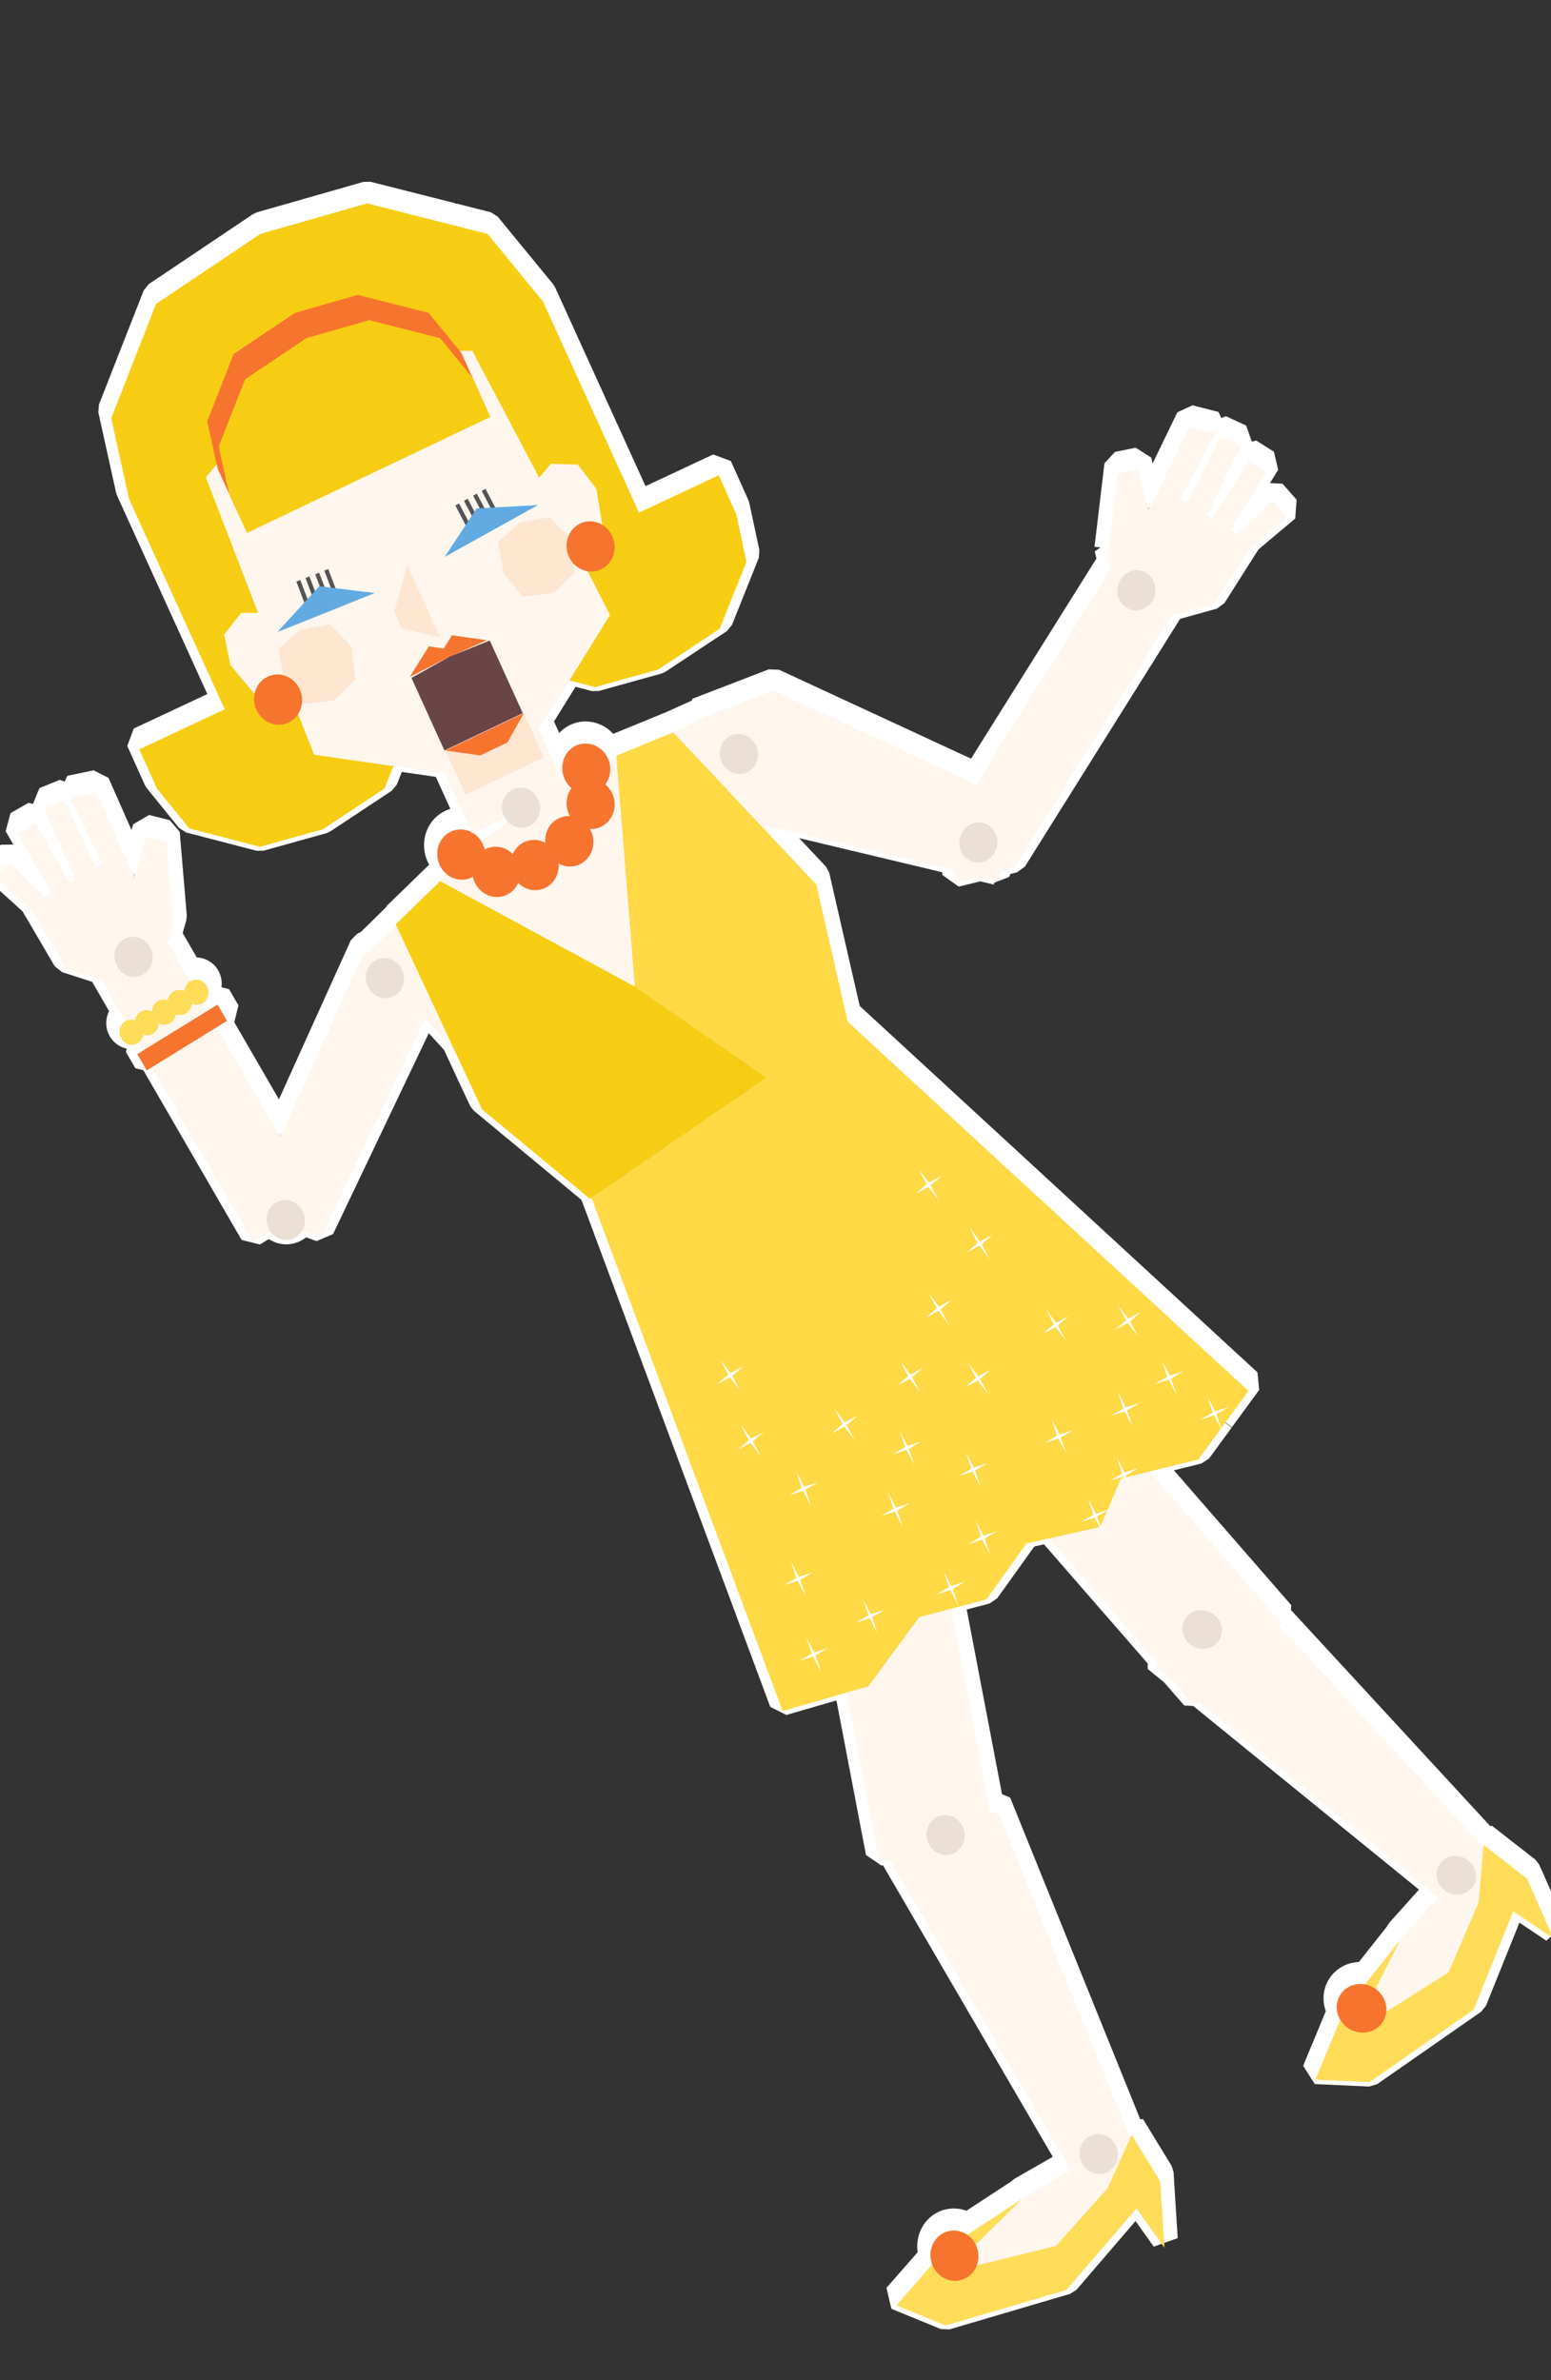 <svg width="352" height="540" viewBox="0 0 352 540" fill="none" xmlns="http://www.w3.org/2000/svg">
<rect x="0" y="0" width="352" height="540" fill="#333333" stroke="none"/>
<g clip-path="url(#clip0_3089_4084)">
<mask id="path-1-outside-1_3089_4084" maskUnits="userSpaceOnUse" x="-37.276" y="-6.884" width="430.399" height="568.992" fill="black">
<rect fill="white" x="-37.276" y="-6.884" width="430.399" height="568.992"/>
<path fill-rule="evenodd" clip-rule="evenodd" d="M129.234 152.367L135.08 153.885L149.35 149.915L163.338 140.663L169.417 125.461L167.11 114.695L163.127 105.822L145.027 114.295L123.241 66.412L110.651 51.063L83.322 44.142L59.11 51.063L35.424 66.954L25.245 92.89L29.284 111.172L51.013 158.927L31.622 168.004L35.601 176.868L42.957 185.95L59.008 190.117L73.277 186.148L87.266 176.895L89.294 171.828L100.959 173.518L106.988 186.777C105.3 185.911 103.254 185.959 101.608 187.089C99.123 188.796 98.484 192.332 100.18 194.977C100.54 195.537 100.976 196.013 101.463 196.399L99.911 197.927L99.903 197.922L89.839 207.698L89.886 207.797L83.648 213.938L82.356 214.551L63.635 255.969L49.202 231.049L51.528 229.616L49.388 225.92L47.062 227.354L46.024 225.561L46.024 225.56C47.309 224.768 47.71 223.02 46.919 221.655C46.127 220.289 44.446 219.824 43.161 220.616L43.16 220.617L37.982 211.675L38.419 211.406L39.401 207.946L37.798 188.978L33.101 187.814L30.511 197.234L21.882 177.696L15.912 178.954L23.209 194.048L21.79 194.923L14.706 179.698L10.067 181.591L17.037 197.375L15.76 198.163L7.981 184.731L3.879 187.088L11.731 200.646L10.249 201.56L2.36 193.722L-0.983 197.204L7.46 204.837L15.005 217.698L22.928 220.247L28.408 229.71C27.125 230.503 26.725 232.249 27.516 233.614C28.307 234.98 29.987 235.444 31.272 234.654L32.31 236.447L31.167 237.152L33.307 240.848L34.451 240.143L57.419 279.802L61.371 277.366C62.693 279.292 65.194 279.897 67.135 278.701C67.747 278.323 68.233 277.809 68.579 277.217L72.857 278.749L72.861 278.741L96.527 229.083L103.293 236.525L109.425 249.663L109.427 249.665L109.43 249.672L133.933 269.977L134.249 269.76L177.625 386.203L192.159 381.998L199.48 420.292L201.91 419.848L242.882 490.163L245.33 489.135L231.873 496.819L231.397 497.26L219.536 505.025C218.068 504.014 216.183 503.737 214.468 504.458C211.733 505.607 210.446 508.866 211.56 511.767L203.436 521.039L214.608 525.613L242.036 517.543L257.926 499.047L264.286 507.972L263.34 492.959L256.857 482.349L256.733 482.623L256.36 482.836L226.464 408.943L224.843 409.624L215.925 362.978L223.869 360.883L232.962 348.187L238.018 347.053L263.027 375.776L262.382 376.341L266.275 379.507L271.035 384.974L271.938 384.112L326.148 428.19L327.752 426.787L327.777 426.807L317.619 438.131L317.298 438.719L309.779 448.212C308.148 447.919 306.434 448.317 305.144 449.445C303.187 451.158 302.842 453.996 304.163 456.229L298.521 469.833L310.823 470.392L334.454 453.939L343.44 431.642L352.594 437.798L346.574 424.242L336.727 416.569L336.702 416.856L336.593 416.977L290.197 366.676L290.774 366.125L260.923 331.841L271.99 329.114L277.11 322.11L277.355 322.579L277.169 322.029L283.353 313.568L192.395 229.8L185.271 198.683L175.102 187.869L174.025 185.312L216.609 195.472L216.864 198.246L222.474 196.872L226.251 197.773L226.259 197.777L227.155 195.725L230.068 195.011L266.205 137.349L266.618 137.628L275.369 135.2L283.338 122.642L292.022 115.356L288.808 111.728L280.67 119.243L279.231 118.27L287.531 105.027L283.514 102.488L275.291 115.608L274.045 114.766L281.541 99.256L276.981 97.164L269.389 112.109L268.004 111.173L275.804 96.369L269.894 94.857L260.612 114.054L258.355 104.513L253.63 105.48L251.377 124.404L251.361 124.394L252.055 127.226L221.517 175.955L175.527 154.664L158.224 161.326L158.402 161.604L152.622 164.215L139.868 169.46L139.909 169.959L138.229 170.718C138.073 170.227 137.851 169.748 137.56 169.296C135.863 166.65 132.467 165.888 129.982 167.595C127.497 169.302 126.857 172.837 128.554 175.482L127.98 175.876L122.329 163.447L122.354 163.435L129.234 152.367ZM107.28 186.939L114.552 183.476C114.778 183.881 115.056 184.239 115.371 184.545L109.19 188.792L109.189 188.793L109.187 188.79C108.68 188 108.021 187.377 107.28 186.939Z"/>
</mask>
<path fill-rule="evenodd" clip-rule="evenodd" d="M129.234 152.367L135.08 153.885L149.35 149.915L163.338 140.663L169.417 125.461L167.11 114.695L163.127 105.822L145.027 114.295L123.241 66.412L110.651 51.063L83.322 44.142L59.11 51.063L35.424 66.954L25.245 92.89L29.284 111.172L51.013 158.927L31.622 168.004L35.601 176.868L42.957 185.95L59.008 190.117L73.277 186.148L87.266 176.895L89.294 171.828L100.959 173.518L106.988 186.777C105.3 185.911 103.254 185.959 101.608 187.089C99.123 188.796 98.484 192.332 100.18 194.977C100.54 195.537 100.976 196.013 101.463 196.399L99.911 197.927L99.903 197.922L89.839 207.698L89.886 207.797L83.648 213.938L82.356 214.551L63.635 255.969L49.202 231.049L51.528 229.616L49.388 225.92L47.062 227.354L46.024 225.561L46.024 225.56C47.309 224.768 47.71 223.02 46.919 221.655C46.127 220.289 44.446 219.824 43.161 220.616L43.16 220.617L37.982 211.675L38.419 211.406L39.401 207.946L37.798 188.978L33.101 187.814L30.511 197.234L21.882 177.696L15.912 178.954L23.209 194.048L21.79 194.923L14.706 179.698L10.067 181.591L17.037 197.375L15.76 198.163L7.981 184.731L3.879 187.088L11.731 200.646L10.249 201.56L2.36 193.722L-0.983 197.204L7.46 204.837L15.005 217.698L22.928 220.247L28.408 229.71C27.125 230.503 26.725 232.249 27.516 233.614C28.307 234.98 29.987 235.444 31.272 234.654L32.31 236.447L31.167 237.152L33.307 240.848L34.451 240.143L57.419 279.802L61.371 277.366C62.693 279.292 65.194 279.897 67.135 278.701C67.747 278.323 68.233 277.809 68.579 277.217L72.857 278.749L72.861 278.741L96.527 229.083L103.293 236.525L109.425 249.663L109.427 249.665L109.43 249.672L133.933 269.977L134.249 269.76L177.625 386.203L192.159 381.998L199.48 420.292L201.91 419.848L242.882 490.163L245.33 489.135L231.873 496.819L231.397 497.26L219.536 505.025C218.068 504.014 216.183 503.737 214.468 504.458C211.733 505.607 210.446 508.866 211.56 511.767L203.436 521.039L214.608 525.613L242.036 517.543L257.926 499.047L264.286 507.972L263.34 492.959L256.857 482.349L256.733 482.623L256.36 482.836L226.464 408.943L224.843 409.624L215.925 362.978L223.869 360.883L232.962 348.187L238.018 347.053L263.027 375.776L262.382 376.341L266.275 379.507L271.035 384.974L271.938 384.112L326.148 428.19L327.752 426.787L327.777 426.807L317.619 438.131L317.298 438.719L309.779 448.212C308.148 447.919 306.434 448.317 305.144 449.445C303.187 451.158 302.842 453.996 304.163 456.229L298.521 469.833L310.823 470.392L334.454 453.939L343.44 431.642L352.594 437.798L346.574 424.242L336.727 416.569L336.702 416.856L336.593 416.977L290.197 366.676L290.774 366.125L260.923 331.841L271.99 329.114L277.11 322.11L277.355 322.579L277.169 322.029L283.353 313.568L192.395 229.8L185.271 198.683L175.102 187.869L174.025 185.312L216.609 195.472L216.864 198.246L222.474 196.872L226.251 197.773L226.259 197.777L227.155 195.725L230.068 195.011L266.205 137.349L266.618 137.628L275.369 135.2L283.338 122.642L292.022 115.356L288.808 111.728L280.67 119.243L279.231 118.27L287.531 105.027L283.514 102.488L275.291 115.608L274.045 114.766L281.541 99.256L276.981 97.164L269.389 112.109L268.004 111.173L275.804 96.369L269.894 94.857L260.612 114.054L258.355 104.513L253.63 105.48L251.377 124.404L251.361 124.394L252.055 127.226L221.517 175.955L175.527 154.664L158.224 161.326L158.402 161.604L152.622 164.215L139.868 169.46L139.909 169.959L138.229 170.718C138.073 170.227 137.851 169.748 137.56 169.296C135.863 166.65 132.467 165.888 129.982 167.595C127.497 169.302 126.857 172.837 128.554 175.482L127.98 175.876L122.329 163.447L122.354 163.435L129.234 152.367ZM107.28 186.939L114.552 183.476C114.778 183.881 115.056 184.239 115.371 184.545L109.19 188.792L109.189 188.793L109.187 188.79C108.68 188 108.021 187.377 107.28 186.939Z" fill="#ECDFD3"/>
<path d="M135.08 153.885L134.326 156.788L135.884 156.775L135.08 153.885ZM129.234 152.367L129.988 149.463L126.686 150.783L129.234 152.367ZM149.35 149.915L150.154 152.805L151.005 152.417L149.35 149.915ZM163.338 140.663L164.993 143.165L166.124 141.776L163.338 140.663ZM169.417 125.461L172.202 126.575L172.35 124.833L169.417 125.461ZM167.11 114.695L170.043 114.066L169.847 113.466L167.11 114.695ZM163.127 105.822L165.864 104.594L161.855 103.105L163.127 105.822ZM145.027 114.295L142.297 115.538L146.299 117.012L145.027 114.295ZM123.241 66.412L125.971 65.17L125.56 64.51L123.241 66.412ZM110.651 51.063L112.97 49.161L111.387 48.155L110.651 51.063ZM83.322 44.142L84.058 41.234L82.498 41.258L83.322 44.142ZM59.11 51.063L58.285 48.178L57.438 48.572L59.11 51.063ZM35.424 66.954L33.753 64.463L32.632 65.858L35.424 66.954ZM25.245 92.89L22.452 91.793L22.315 93.537L25.245 92.89ZM29.284 111.172L26.355 111.819L26.553 112.414L29.284 111.172ZM51.013 158.927L52.285 161.644L53.743 157.685L51.013 158.927ZM31.622 168.004L30.35 165.287L28.885 169.233L31.622 168.004ZM35.601 176.868L32.864 178.096L33.27 178.756L35.601 176.868ZM42.957 185.95L40.626 187.838L42.203 188.854L42.957 185.95ZM59.008 190.117L58.254 193.021L59.812 193.007L59.008 190.117ZM73.277 186.148L74.081 189.038L74.932 188.65L73.277 186.148ZM87.266 176.895L88.921 179.397L90.051 178.01L87.266 176.895ZM89.294 171.828L89.724 168.859L86.509 170.713L89.294 171.828ZM100.959 173.518L103.69 172.276L101.389 170.548L100.959 173.518ZM106.988 186.777L105.618 189.446L109.719 185.536L106.988 186.777ZM101.608 187.089L99.909 184.617L99.909 184.617L101.608 187.089ZM100.18 194.977L97.655 196.597L97.655 196.597L100.18 194.977ZM101.463 196.399L103.568 198.537L103.325 194.047L101.463 196.399ZM99.911 197.927L98.482 200.565L102.016 200.064L99.911 197.927ZM99.903 197.922L101.332 195.284L97.813 195.77L99.903 197.922ZM89.839 207.698L87.749 205.546L87.121 208.966L89.839 207.698ZM89.886 207.797L91.99 209.935L92.604 206.528L89.886 207.797ZM83.648 213.938L84.933 216.649L85.753 216.076L83.648 213.938ZM82.356 214.551L81.071 211.839L79.622 213.315L82.356 214.551ZM63.635 255.969L61.038 257.472L66.368 257.204L63.635 255.969ZM49.202 231.049L47.628 228.495L46.606 232.553L49.202 231.049ZM51.528 229.616L53.102 232.169L54.124 228.112L51.528 229.616ZM49.388 225.92L51.984 224.417L47.813 223.366L49.388 225.92ZM47.062 227.354L44.466 228.857L48.636 229.907L47.062 227.354ZM46.024 225.561L44.42 223.025L43.428 227.064L46.024 225.561ZM46.024 225.56L44.45 223.006L44.421 223.025L46.024 225.56ZM46.919 221.655L44.322 223.158L44.322 223.158L46.919 221.655ZM43.161 220.616L41.587 218.063L41.557 218.081L43.161 220.616ZM43.16 220.617L40.564 222.12L44.764 223.152L43.16 220.617ZM37.982 211.675L36.408 209.121L35.386 213.179L37.982 211.675ZM38.419 211.406L39.993 213.959L41.305 212.225L38.419 211.406ZM39.401 207.946L42.287 208.765L42.39 207.694L39.401 207.946ZM37.798 188.978L40.788 188.725L38.52 186.066L37.798 188.978ZM33.101 187.814L33.823 184.902L30.209 187.019L33.101 187.814ZM30.511 197.234L27.767 198.446L33.404 198.029L30.511 197.234ZM21.882 177.696L24.626 176.484L21.263 174.761L21.882 177.696ZM15.912 178.954L15.294 176.019L13.211 180.26L15.912 178.954ZM23.209 194.048L24.784 196.602L25.91 192.742L23.209 194.048ZM21.79 194.923L19.07 196.189L23.364 197.477L21.79 194.923ZM14.706 179.698L17.426 178.432L13.572 176.92L14.706 179.698ZM10.067 181.591L8.934 178.813L7.323 182.802L10.067 181.591ZM17.037 197.375L18.611 199.929L19.782 196.164L17.037 197.375ZM15.76 198.163L13.164 199.666L17.334 200.717L15.76 198.163ZM7.981 184.731L10.577 183.227L6.485 182.13L7.981 184.731ZM3.879 187.088L2.384 184.488L1.283 188.592L3.879 187.088ZM11.731 200.646L13.305 203.2L14.327 199.143L11.731 200.646ZM10.249 201.56L8.134 203.688L11.823 204.114L10.249 201.56ZM2.36 193.722L4.475 191.594L0.196 191.644L2.36 193.722ZM-0.983 197.204L-3.148 195.126L-2.995 199.429L-0.983 197.204ZM7.46 204.837L10.048 203.319L9.472 202.612L7.46 204.837ZM15.005 217.698L12.417 219.216L14.086 220.553L15.005 217.698ZM22.928 220.247L25.524 218.743L23.846 217.391L22.928 220.247ZM28.408 229.71L29.985 232.262L31.004 228.206L28.408 229.71ZM27.516 233.614L24.92 235.118L24.92 235.118L27.516 233.614ZM31.272 234.654L33.868 233.15L29.7 232.099L31.272 234.654ZM32.31 236.447L33.885 239.001L34.907 234.944L32.31 236.447ZM31.167 237.152L29.592 234.599L28.571 238.656L31.167 237.152ZM33.307 240.848L30.711 242.351L34.881 243.401L33.307 240.848ZM34.451 240.143L37.047 238.639L32.876 237.589L34.451 240.143ZM57.419 279.802L54.823 281.306L58.994 282.356L57.419 279.802ZM61.371 277.366L63.844 275.668L59.797 274.813L61.371 277.366ZM67.135 278.701L65.56 276.147L65.56 276.147L67.135 278.701ZM68.579 277.217L69.591 274.393L65.989 275.704L68.579 277.217ZM72.857 278.749L71.845 281.574L75.591 279.985L72.857 278.749ZM72.861 278.741L70.153 277.45L70.127 277.506L72.861 278.741ZM96.527 229.083L98.746 227.065L93.818 227.792L96.527 229.083ZM103.293 236.525L106.012 235.257L105.513 234.507L103.293 236.525ZM109.425 249.663L106.706 250.932L107.507 251.97L109.425 249.663ZM109.427 249.665L112.145 248.395L111.345 247.358L109.427 249.665ZM109.43 249.672L106.712 250.942L107.516 251.982L109.43 249.672ZM133.933 269.977L132.019 272.287L135.632 272.449L133.933 269.977ZM134.249 269.76L137.06 268.713L132.55 267.287L134.249 269.76ZM177.625 386.203L174.814 387.25L178.459 389.085L177.625 386.203ZM192.159 381.998L195.105 381.434L191.325 379.116L192.159 381.998ZM199.48 420.292L196.534 420.856L200.02 423.243L199.48 420.292ZM201.91 419.848L204.502 418.338L201.37 416.897L201.91 419.848ZM242.882 490.163L240.29 491.674L244.044 492.929L242.882 490.163ZM245.33 489.135L246.817 491.74L244.167 486.369L245.33 489.135ZM231.873 496.819L230.385 494.214L229.835 494.617L231.873 496.819ZM231.397 497.26L233.04 499.77L233.434 499.461L231.397 497.26ZM219.536 505.025L217.833 507.495L221.179 507.535L219.536 505.025ZM214.468 504.458L215.63 507.223L215.63 507.223L214.468 504.458ZM211.56 511.767L213.817 513.744L214.361 510.691L211.56 511.767ZM203.436 521.039L201.179 519.062L202.299 523.815L203.436 521.039ZM214.608 525.613L213.471 528.39L215.455 528.491L214.608 525.613ZM242.036 517.543L242.883 520.421L244.311 519.498L242.036 517.543ZM257.926 499.047L260.369 497.306L255.651 497.092L257.926 499.047ZM264.286 507.972L261.842 509.713L267.28 507.783L264.286 507.972ZM263.34 492.959L266.335 492.77L265.9 491.395L263.34 492.959ZM256.857 482.349L259.417 480.784L254.123 481.114L256.857 482.349ZM256.733 482.623L258.221 485.228L259.467 483.858L256.733 482.623ZM256.36 482.836L253.579 483.961L257.847 485.441L256.36 482.836ZM226.464 408.943L229.245 407.818L225.302 406.177L226.464 408.943ZM224.843 409.624L221.897 410.187L226.006 412.39L224.843 409.624ZM215.925 362.978L215.16 360.077L212.978 363.541L215.925 362.978ZM223.869 360.883L224.634 363.784L226.308 362.63L223.869 360.883ZM232.962 348.187L232.306 345.259L230.523 346.44L232.962 348.187ZM238.018 347.053L240.28 345.083L237.361 344.125L238.018 347.053ZM263.027 375.776L265.002 378.034L265.29 373.806L263.027 375.776ZM262.382 376.341L260.406 374.083L260.489 378.669L262.382 376.341ZM266.275 379.507L268.538 377.537L268.168 377.179L266.275 379.507ZM271.035 384.974L268.773 386.944L273.107 387.144L271.035 384.974ZM271.938 384.112L273.831 381.784L269.866 381.942L271.938 384.112ZM326.148 428.19L324.255 430.518L328.123 430.448L326.148 428.19ZM327.752 426.787L329.638 424.454L325.777 424.529L327.752 426.787ZM327.777 426.807L330.01 428.81L329.662 424.473L327.777 426.807ZM317.619 438.131L315.386 436.128L314.987 436.692L317.619 438.131ZM317.298 438.719L319.65 440.581L319.93 440.158L317.298 438.719ZM309.779 448.212L309.247 451.165L312.13 450.075L309.779 448.212ZM305.144 449.445L303.169 447.187L303.169 447.187L305.144 449.445ZM304.163 456.229L306.934 457.378L306.745 454.702L304.163 456.229ZM298.521 469.833L295.75 468.683L298.385 472.829L298.521 469.833ZM310.823 470.392L310.687 473.389L312.537 472.854L310.823 470.392ZM334.454 453.939L336.168 456.401L337.236 455.06L334.454 453.939ZM343.44 431.642L345.114 429.152L340.657 430.52L343.44 431.642ZM352.594 437.798L350.92 440.288L355.336 436.581L352.594 437.798ZM346.574 424.242L349.316 423.025L348.418 421.876L346.574 424.242ZM336.727 416.569L338.571 414.203L333.738 416.307L336.727 416.569ZM336.702 416.856L338.935 418.859L339.69 417.118L336.702 416.856ZM336.593 416.977L334.388 419.011L338.827 418.979L336.593 416.977ZM290.197 366.676L288.125 364.507L287.992 368.71L290.197 366.676ZM290.774 366.125L292.846 368.295L293.037 364.155L290.774 366.125ZM260.923 331.841L260.205 328.928L258.661 333.811L260.923 331.841ZM271.99 329.114L272.708 332.027L274.412 330.885L271.99 329.114ZM277.11 322.11L279.767 320.718L274.688 320.34L277.11 322.11ZM277.355 322.579L274.698 323.971L280.196 321.615L277.355 322.579ZM277.169 322.029L274.747 320.259L274.328 322.993L277.169 322.029ZM283.353 313.568L285.775 315.339L285.385 311.362L283.353 313.568ZM192.395 229.8L189.47 230.47L190.362 232.007L192.395 229.8ZM185.271 198.683L188.196 198.014L187.457 196.628L185.271 198.683ZM175.102 187.869L172.338 189.035L172.917 189.924L175.102 187.869ZM174.025 185.312L174.721 182.394L171.26 186.478L174.025 185.312ZM216.609 195.472L219.596 195.197L217.305 192.554L216.609 195.472ZM216.864 198.246L213.877 198.521L217.578 201.16L216.864 198.246ZM222.474 196.872L223.171 193.954L221.76 193.958L222.474 196.872ZM226.251 197.773L227.51 195.05L226.947 194.855L226.251 197.773ZM226.259 197.777L225 200.5L229.009 198.977L226.259 197.777ZM227.155 195.725L226.442 192.811L224.406 194.524L227.155 195.725ZM230.068 195.011L230.782 197.925L232.61 196.604L230.068 195.011ZM266.205 137.349L267.885 134.864L263.663 135.756L266.205 137.349ZM266.618 137.628L264.938 140.114L267.42 140.519L266.618 137.628ZM275.369 135.2L276.171 138.09L277.902 136.807L275.369 135.2ZM283.338 122.642L281.409 120.343L280.805 121.034L283.338 122.642ZM292.022 115.356L293.95 117.654L294.268 113.367L292.022 115.356ZM288.808 111.728L291.054 109.738L286.773 109.524L288.808 111.728ZM280.67 119.243L278.99 121.728L282.705 121.447L280.67 119.243ZM279.231 118.27L276.689 116.677L277.551 120.756L279.231 118.27ZM287.531 105.027L290.073 106.62L289.134 102.491L287.531 105.027ZM283.514 102.488L285.117 99.952L280.972 100.895L283.514 102.488ZM275.291 115.608L273.612 118.094L277.833 117.201L275.291 115.608ZM274.045 114.766L271.344 113.46L272.365 117.251L274.045 114.766ZM281.541 99.256L284.243 100.561L282.792 96.529L281.541 99.256ZM276.981 97.164L278.232 94.437L274.306 95.805L276.981 97.164ZM269.389 112.109L267.71 114.595L272.064 113.468L269.389 112.109ZM268.004 111.173L265.35 109.775L266.325 113.659L268.004 111.173ZM275.804 96.369L278.458 97.767L276.547 93.462L275.804 96.369ZM269.894 94.857L270.638 91.951L267.193 93.551L269.894 94.857ZM260.612 114.054L257.693 114.745L263.313 115.36L260.612 114.054ZM258.355 104.513L261.274 103.822L257.753 101.574L258.355 104.513ZM253.63 105.48L253.029 102.541L250.652 105.125L253.63 105.48ZM251.377 124.404L249.696 126.889L254.355 124.759L251.377 124.404ZM251.361 124.394L253.042 121.909L248.447 125.108L251.361 124.394ZM252.055 127.226L254.597 128.819L254.969 126.511L252.055 127.226ZM221.517 175.955L220.256 178.677L224.059 177.548L221.517 175.955ZM175.527 154.664L176.788 151.942L174.449 151.865L175.527 154.664ZM158.224 161.326L157.146 158.527L155.699 162.946L158.224 161.326ZM158.402 161.604L159.637 164.338L160.927 159.984L158.402 161.604ZM152.622 164.215L153.763 166.99L153.857 166.949L152.622 164.215ZM139.868 169.46L138.727 166.685L136.878 169.701L139.868 169.46ZM139.909 169.959L141.144 172.693L142.899 169.718L139.909 169.959ZM138.229 170.718L135.369 171.626L139.464 173.452L138.229 170.718ZM137.56 169.296L135.035 170.916L135.035 170.916L137.56 169.296ZM129.982 167.595L128.283 165.123L128.283 165.123L129.982 167.595ZM128.554 175.482L130.252 177.955L131.079 173.863L128.554 175.482ZM127.98 175.876L125.249 177.118L129.678 178.349L127.98 175.876ZM122.329 163.447L121.039 160.738L119.598 164.688L122.329 163.447ZM122.354 163.435L123.644 166.143L124.902 165.019L122.354 163.435ZM114.552 183.476L117.169 182.011L113.262 180.767L114.552 183.476ZM107.28 186.939L105.99 184.23L105.752 189.52L107.28 186.939ZM115.371 184.545L117.07 187.018L117.461 182.393L115.371 184.545ZM109.19 188.792L107.491 186.319L107.083 186.655L109.19 188.792ZM109.189 188.793L106.663 190.411L111.295 190.929L109.189 188.793ZM109.187 188.79L111.713 187.171L111.712 187.17L109.187 188.79ZM135.834 150.981L129.988 149.463L128.48 155.271L134.326 156.788L135.834 150.981ZM148.546 147.025L134.276 150.994L135.884 156.775L150.154 152.805L148.546 147.025ZM161.683 138.16L147.695 147.413L151.005 152.417L164.993 143.165L161.683 138.16ZM166.631 124.348L160.553 139.549L166.124 141.776L172.202 126.575L166.631 124.348ZM164.176 115.323L166.483 126.09L172.35 124.833L170.043 114.066L164.176 115.323ZM160.39 107.051L164.373 115.923L169.847 113.466L165.864 104.594L160.39 107.051ZM146.299 117.012L164.399 108.539L161.855 103.105L143.755 111.578L146.299 117.012ZM120.51 67.655L142.297 115.538L147.758 113.053L125.971 65.17L120.51 67.655ZM108.331 52.966L120.921 68.315L125.56 64.51L112.97 49.161L108.331 52.966ZM82.585 47.05L109.914 53.971L111.387 48.155L84.058 41.234L82.585 47.05ZM59.934 53.947L84.147 47.027L82.498 41.258L58.285 48.178L59.934 53.947ZM37.096 69.446L60.781 53.554L57.438 48.572L33.753 64.463L37.096 69.446ZM28.037 93.986L38.217 68.05L32.632 65.858L22.452 91.793L28.037 93.986ZM32.213 110.524L28.174 92.242L22.315 93.537L26.355 111.819L32.213 110.524ZM53.743 157.685L32.014 109.929L26.553 112.414L48.282 160.169L53.743 157.685ZM32.894 170.721L52.285 161.644L49.741 156.21L30.35 165.287L32.894 170.721ZM38.338 175.639L34.359 166.776L28.885 169.233L32.864 178.096L38.338 175.639ZM45.288 184.062L37.932 174.98L33.27 178.756L40.626 187.838L45.288 184.062ZM59.761 187.214L43.711 183.046L42.203 188.854L58.254 193.021L59.761 187.214ZM72.473 183.258L58.204 187.227L59.812 193.007L74.081 189.038L72.473 183.258ZM85.611 174.393L71.622 183.646L74.932 188.65L88.921 179.397L85.611 174.393ZM86.509 170.713L84.481 175.78L90.051 178.01L92.079 172.943L86.509 170.713ZM101.389 170.548L89.724 168.859L88.864 174.797L100.529 176.487L101.389 170.548ZM109.719 185.536L103.69 172.276L98.228 174.759L104.256 188.019L109.719 185.536ZM103.307 189.562C103.985 189.096 104.846 189.05 105.618 189.446L108.357 184.108C105.754 182.772 102.523 182.821 99.909 184.617L103.307 189.562ZM102.706 193.357C101.822 191.98 102.249 190.289 103.307 189.562L99.909 184.617C95.998 187.304 95.145 192.684 97.655 196.597L102.706 193.357ZM103.325 194.047C103.098 193.867 102.886 193.639 102.706 193.357L97.655 196.597C98.194 197.436 98.853 198.16 99.6 198.751L103.325 194.047ZM102.016 200.064L103.568 198.537L99.358 194.261L97.806 195.789L102.016 200.064ZM98.475 200.56L98.482 200.565L101.34 195.289L101.332 195.284L98.475 200.56ZM91.93 209.85L101.994 200.074L97.813 195.77L87.749 205.546L91.93 209.85ZM92.604 206.528L92.558 206.429L87.121 208.966L87.167 209.066L92.604 206.528ZM85.753 216.076L91.99 209.935L87.781 205.659L81.544 211.8L85.753 216.076ZM83.64 217.262L84.933 216.649L82.364 211.227L81.071 211.839L83.64 217.262ZM66.368 257.204L85.089 215.786L79.622 213.315L60.901 254.733L66.368 257.204ZM46.606 232.553L61.038 257.472L66.231 254.465L51.798 229.546L46.606 232.553ZM49.954 227.062L47.628 228.495L50.777 233.603L53.102 232.169L49.954 227.062ZM46.792 227.424L48.932 231.119L54.124 228.112L51.984 224.417L46.792 227.424ZM48.636 229.907L50.962 228.474L47.813 223.366L45.488 224.8L48.636 229.907ZM43.428 227.064L44.466 228.857L49.658 225.85L48.62 224.057L43.428 227.064ZM44.421 223.025L44.42 223.025L47.627 228.096L47.628 228.096L44.421 223.025ZM44.322 223.158C44.326 223.165 44.323 223.164 44.326 223.153C44.327 223.146 44.333 223.126 44.353 223.097C44.374 223.066 44.407 223.033 44.45 223.006L47.599 228.114C50.368 226.407 51.059 222.817 49.515 220.151L44.322 223.158ZM44.735 223.17C44.692 223.197 44.635 223.218 44.574 223.226C44.514 223.234 44.464 223.228 44.426 223.218C44.348 223.196 44.321 223.155 44.322 223.158L49.515 220.151C47.943 217.438 44.42 216.316 41.587 218.063L44.735 223.17ZM44.764 223.152L44.765 223.152L41.557 218.081L41.557 218.081L44.764 223.152ZM35.386 213.179L40.564 222.12L45.757 219.113L40.578 210.172L35.386 213.179ZM36.845 208.852L36.408 209.121L39.556 214.229L39.993 213.959L36.845 208.852ZM36.515 207.127L35.533 210.587L41.305 212.225L42.287 208.765L36.515 207.127ZM34.809 189.23L36.411 208.199L42.39 207.694L40.788 188.725L34.809 189.23ZM32.38 190.726L37.077 191.89L38.52 186.066L33.823 184.902L32.38 190.726ZM33.404 198.029L35.994 188.609L30.209 187.019L27.619 196.439L33.404 198.029ZM19.137 178.909L27.767 198.446L33.255 196.022L24.626 176.484L19.137 178.909ZM16.531 181.89L22.5 180.632L21.263 174.761L15.294 176.019L16.531 181.89ZM25.91 192.742L18.613 177.648L13.211 180.26L20.509 195.354L25.91 192.742ZM23.364 197.477L24.784 196.602L21.635 191.494L20.216 192.369L23.364 197.477ZM11.986 180.963L19.07 196.189L24.51 193.657L17.426 178.432L11.986 180.963ZM11.201 184.368L15.839 182.475L13.572 176.92L8.934 178.813L11.201 184.368ZM19.782 196.164L12.812 180.379L7.323 182.802L14.293 198.587L19.782 196.164ZM17.334 200.717L18.611 199.929L15.463 194.822L14.186 195.609L17.334 200.717ZM5.384 186.234L13.164 199.666L18.356 196.659L10.577 183.227L5.384 186.234ZM5.374 189.689L9.476 187.331L6.485 182.13L2.384 184.488L5.374 189.689ZM14.327 199.143L6.475 185.585L1.283 188.592L9.135 202.15L14.327 199.143ZM11.823 204.114L13.305 203.2L10.157 198.093L8.674 199.006L11.823 204.114ZM0.245 195.85L8.134 203.688L12.363 199.432L4.475 191.594L0.245 195.85ZM1.181 199.282L4.524 195.799L0.196 191.644L-3.148 195.126L1.181 199.282ZM9.472 202.612L1.028 194.979L-2.995 199.429L5.448 207.062L9.472 202.612ZM17.592 216.18L10.048 203.319L4.872 206.355L12.417 219.216L17.592 216.18ZM23.846 217.391L15.923 214.842L14.086 220.553L22.009 223.102L23.846 217.391ZM31.004 228.206L25.524 218.743L20.332 221.75L25.812 231.213L31.004 228.206ZM30.112 232.111C30.108 232.104 30.111 232.105 30.109 232.116C30.107 232.123 30.101 232.143 30.082 232.172C30.06 232.202 30.027 232.236 29.985 232.262L26.832 227.157C24.066 228.866 23.377 232.453 24.92 235.118L30.112 232.111ZM29.7 232.099C29.743 232.072 29.8 232.051 29.861 232.043C29.921 232.035 29.971 232.041 30.009 232.051C30.087 232.073 30.114 232.114 30.112 232.111L24.92 235.118C26.49 237.829 30.011 238.952 32.844 237.209L29.7 232.099ZM34.907 234.944L33.868 233.15L28.676 236.157L29.714 237.951L34.907 234.944ZM32.741 239.706L33.885 239.001L30.736 233.894L29.592 234.599L32.741 239.706ZM35.903 239.344L33.763 235.649L28.571 238.656L30.711 242.351L35.903 239.344ZM32.876 237.589L31.733 238.294L34.881 243.401L36.025 242.696L32.876 237.589ZM60.016 278.299L37.047 238.639L31.855 241.646L54.823 281.306L60.016 278.299ZM59.797 274.813L55.845 277.249L58.994 282.356L62.945 279.92L59.797 274.813ZM65.56 276.147C65.084 276.441 64.331 276.378 63.844 275.668L58.898 279.065C61.056 282.207 65.304 283.353 68.709 281.254L65.56 276.147ZM65.989 275.704C65.88 275.89 65.737 276.038 65.56 276.147L68.709 281.254C69.758 280.608 70.586 279.729 71.17 278.73L65.989 275.704ZM73.869 275.925L69.591 274.393L67.568 280.041L71.845 281.574L73.869 275.925ZM70.127 277.506L70.123 277.514L75.591 279.985L75.595 279.976L70.127 277.506ZM93.818 227.792L70.153 277.45L75.569 280.031L99.235 230.373L93.818 227.792ZM105.513 234.507L98.746 227.065L94.307 231.101L101.074 238.544L105.513 234.507ZM112.143 248.394L106.012 235.257L100.575 237.794L106.706 250.932L112.143 248.394ZM111.345 247.358L111.342 247.356L107.507 251.97L107.51 251.972L111.345 247.358ZM112.148 248.402L112.145 248.395L106.709 250.935L106.712 250.942L112.148 248.402ZM135.848 267.667L111.345 247.362L107.516 251.982L132.019 272.287L135.848 267.667ZM132.55 267.287L132.235 267.504L135.632 272.449L135.948 272.233L132.55 267.287ZM180.436 385.156L137.06 268.713L131.438 270.807L174.814 387.25L180.436 385.156ZM191.325 379.116L176.791 383.321L178.459 389.085L192.993 384.879L191.325 379.116ZM202.427 419.729L195.105 381.434L189.212 382.561L196.534 420.856L202.427 419.729ZM201.37 416.897L198.941 417.341L200.02 423.243L202.449 422.799L201.37 416.897ZM245.474 488.653L204.502 418.338L199.318 421.358L240.29 491.674L245.474 488.653ZM244.167 486.369L241.72 487.397L244.044 492.929L246.492 491.9L244.167 486.369ZM233.361 499.424L246.817 491.74L243.842 486.53L230.385 494.214L233.361 499.424ZM233.434 499.461L233.911 499.021L229.835 494.617L229.359 495.058L233.434 499.461ZM221.179 507.535L233.04 499.77L229.753 494.75L217.892 502.516L221.179 507.535ZM215.63 507.223C216.328 506.93 217.139 507.017 217.833 507.495L221.239 502.556C218.998 501.01 216.038 500.544 213.306 501.692L215.63 507.223ZM214.361 510.691C213.776 509.17 214.517 507.691 215.63 507.223L213.306 501.692C208.949 503.523 207.115 508.562 208.76 512.843L214.361 510.691ZM205.692 523.016L213.817 513.744L209.304 509.79L201.179 519.062L205.692 523.016ZM215.745 522.837L204.572 518.263L202.299 523.815L213.471 528.39L215.745 522.837ZM241.189 514.665L213.761 522.735L215.455 528.491L242.883 520.421L241.189 514.665ZM255.651 497.092L239.76 515.588L244.311 519.498L260.202 501.002L255.651 497.092ZM266.729 506.231L260.369 497.306L255.483 500.788L261.842 509.713L266.729 506.231ZM260.346 493.147L261.292 508.16L267.28 507.783L266.335 492.77L260.346 493.147ZM254.297 483.913L260.781 494.523L265.9 491.395L259.417 480.784L254.297 483.913ZM259.467 483.858L259.591 483.583L254.123 481.114L253.999 481.388L259.467 483.858ZM257.847 485.441L258.221 485.228L255.245 480.018L254.872 480.231L257.847 485.441ZM223.683 410.068L253.579 483.961L259.141 481.711L229.245 407.818L223.683 410.068ZM226.006 412.39L227.626 411.709L225.302 406.177L223.681 406.858L226.006 412.39ZM212.978 363.541L221.897 410.187L227.79 409.061L218.871 362.414L212.978 363.541ZM223.104 357.982L215.16 360.077L216.69 365.878L224.634 363.784L223.104 357.982ZM230.523 346.44L221.43 359.136L226.308 362.63L235.401 349.933L230.523 346.44ZM237.361 344.125L232.306 345.259L233.619 351.114L238.674 349.98L237.361 344.125ZM265.29 373.806L240.28 345.083L235.755 349.023L260.765 377.746L265.29 373.806ZM264.357 378.599L265.002 378.034L261.052 373.519L260.406 374.083L264.357 378.599ZM268.168 377.179L264.274 374.013L260.489 378.669L264.383 381.835L268.168 377.179ZM273.298 383.004L268.538 377.537L264.013 381.477L268.773 386.944L273.298 383.004ZM269.866 381.942L268.963 382.804L273.107 387.144L274.01 386.281L269.866 381.942ZM328.041 425.863L273.831 381.784L270.046 386.439L324.255 430.518L328.041 425.863ZM325.777 424.529L324.173 425.932L328.123 430.448L329.727 429.045L325.777 424.529ZM329.662 424.473L329.638 424.454L325.866 429.12L325.891 429.14L329.662 424.473ZM319.852 440.134L330.01 428.81L325.543 424.804L315.386 436.128L319.852 440.134ZM319.93 440.158L320.251 439.57L314.987 436.692L314.666 437.279L319.93 440.158ZM312.13 450.075L319.65 440.581L314.946 436.856L307.427 446.35L312.13 450.075ZM307.119 451.703C307.661 451.23 308.43 451.018 309.247 451.165L310.31 445.26C307.865 444.82 305.207 445.404 303.169 447.187L307.119 451.703ZM306.745 454.702C306.101 453.612 306.334 452.39 307.12 451.703L303.169 447.187C300.039 449.925 299.584 454.38 301.58 457.756L306.745 454.702ZM301.292 470.982L306.934 457.378L301.391 455.08L295.75 468.683L301.292 470.982ZM310.959 467.395L298.657 466.836L298.385 472.829L310.687 473.389L310.959 467.395ZM332.739 451.477L309.109 467.93L312.537 472.854L336.168 456.401L332.739 451.477ZM340.657 430.52L331.671 452.817L337.236 455.06L346.222 432.763L340.657 430.52ZM354.268 435.309L345.114 429.152L341.766 434.131L350.92 440.288L354.268 435.309ZM343.832 425.46L349.852 439.016L355.336 436.581L349.316 423.025L343.832 425.46ZM334.883 418.936L344.73 426.608L348.418 421.876L338.571 414.203L334.883 418.936ZM339.69 417.118L339.715 416.831L333.738 416.307L333.713 416.594L339.69 417.118ZM338.827 418.979L338.935 418.859L334.468 414.853L334.36 414.974L338.827 418.979ZM287.992 368.71L334.388 419.011L338.799 414.942L292.402 364.642L287.992 368.71ZM288.702 363.956L288.125 364.507L292.269 368.846L292.846 368.295L288.702 363.956ZM258.661 333.811L288.511 368.095L293.037 364.155L263.186 329.871L258.661 333.811ZM271.272 326.201L260.205 328.928L261.641 334.754L272.708 332.027L271.272 326.201ZM274.688 320.34L269.568 327.344L274.412 330.885L279.532 323.88L274.688 320.34ZM280.013 321.187L279.767 320.718L274.452 323.502L274.698 323.971L280.013 321.187ZM274.328 322.993L274.515 323.543L280.196 321.615L280.01 321.065L274.328 322.993ZM280.931 311.798L274.747 320.259L279.591 323.799L285.775 315.339L280.931 311.798ZM190.362 232.007L281.32 315.775L285.385 311.362L194.427 227.594L190.362 232.007ZM182.347 199.353L189.47 230.47L195.319 229.131L188.196 198.014L182.347 199.353ZM172.917 189.924L183.086 200.739L187.457 196.628L177.288 185.814L172.917 189.924ZM171.26 186.478L172.338 189.035L177.867 186.704L176.789 184.147L171.26 186.478ZM217.305 192.554L174.721 182.394L173.328 188.231L215.913 198.39L217.305 192.554ZM219.852 197.971L219.596 195.197L213.622 195.747L213.877 198.521L219.852 197.971ZM221.76 193.958L216.151 195.332L217.578 201.16L223.188 199.786L221.76 193.958ZM226.947 194.855L223.171 193.954L221.778 199.79L225.555 200.691L226.947 194.855ZM227.519 195.054L227.51 195.05L224.992 200.496L225 200.5L227.519 195.054ZM224.406 194.524L223.51 196.576L229.009 198.977L229.905 196.925L224.406 194.524ZM229.354 192.097L226.442 192.811L227.869 198.639L230.782 197.925L229.354 192.097ZM263.663 135.756L227.526 193.418L232.61 196.604L268.747 138.942L263.663 135.756ZM268.297 135.142L267.885 134.864L264.525 139.835L264.938 140.114L268.297 135.142ZM274.567 132.309L265.815 134.737L267.42 140.519L276.171 138.09L274.567 132.309ZM280.805 121.034L272.836 133.592L277.902 136.807L285.871 124.249L280.805 121.034ZM290.094 113.058L281.409 120.343L285.266 124.94L293.95 117.654L290.094 113.058ZM286.563 113.717L289.776 117.345L294.268 113.367L291.054 109.738L286.563 113.717ZM282.705 121.447L290.843 113.932L286.773 109.524L278.635 117.039L282.705 121.447ZM277.551 120.756L278.99 121.728L282.35 116.757L280.911 115.785L277.551 120.756ZM284.989 103.434L276.689 116.677L281.773 119.863L290.073 106.62L284.989 103.434ZM281.911 105.023L285.927 107.563L289.134 102.491L285.117 99.952L281.911 105.023ZM277.833 117.201L286.056 104.081L280.972 100.895L272.749 114.015L277.833 117.201ZM272.365 117.251L273.612 118.094L276.971 113.122L275.724 112.28L272.365 117.251ZM278.84 97.95L271.344 113.46L276.746 116.071L284.243 100.561L278.84 97.95ZM275.73 99.891L280.291 101.982L282.792 96.529L278.232 94.437L275.73 99.891ZM272.064 113.468L279.656 98.523L274.306 95.805L266.715 110.75L272.064 113.468ZM266.325 113.659L267.71 114.595L271.069 109.623L269.684 108.687L266.325 113.659ZM273.15 94.97L265.35 109.775L270.659 112.571L278.458 97.767L273.15 94.97ZM269.151 97.763L275.06 99.275L276.547 93.462L270.638 91.951L269.151 97.763ZM263.313 115.36L272.595 96.163L267.193 93.551L257.911 112.748L263.313 115.36ZM255.436 105.203L257.693 114.745L263.532 113.364L261.274 103.822L255.436 105.203ZM254.232 108.419L258.956 107.452L257.753 101.574L253.029 102.541L254.232 108.419ZM254.355 124.759L256.609 105.834L250.652 105.125L248.398 124.05L254.355 124.759ZM249.68 126.879L249.696 126.889L253.057 121.92L253.042 121.909L249.68 126.879ZM254.969 126.511L254.275 123.68L248.447 125.108L249.142 127.94L254.969 126.511ZM224.059 177.548L254.597 128.819L249.513 125.632L218.975 174.361L224.059 177.548ZM174.267 157.387L220.256 178.677L222.777 173.232L176.788 151.942L174.267 157.387ZM159.302 164.126L176.605 157.464L174.449 151.865L157.146 158.527L159.302 164.126ZM160.927 159.984L160.749 159.706L155.699 162.946L155.877 163.224L160.927 159.984ZM153.857 166.949L159.637 164.338L157.167 158.87L151.387 161.481L153.857 166.949ZM141.009 172.234L153.763 166.99L151.481 161.441L138.727 166.685L141.009 172.234ZM142.899 169.718L142.859 169.218L136.878 169.701L136.918 170.2L142.899 169.718ZM139.464 173.452L141.144 172.693L138.673 167.225L136.993 167.984L139.464 173.452ZM135.035 170.916C135.181 171.143 135.292 171.382 135.369 171.626L141.088 169.81C140.853 169.072 140.52 168.353 140.085 167.676L135.035 170.916ZM131.681 170.068C132.668 169.389 134.186 169.591 135.035 170.916L140.085 167.676C137.541 163.71 132.265 162.387 128.283 165.123L131.681 170.068ZM131.079 173.863C130.196 172.485 130.623 170.795 131.681 170.068L128.283 165.123C124.372 167.81 123.519 173.188 126.028 177.102L131.079 173.863ZM129.678 178.349L130.252 177.955L126.855 173.009L126.281 173.404L129.678 178.349ZM119.598 164.688L125.249 177.118L130.711 174.635L125.06 162.205L119.598 164.688ZM121.064 160.726L121.039 160.738L123.619 166.155L123.644 166.143L121.064 160.726ZM126.686 150.783L119.806 161.851L124.902 165.019L131.782 153.951L126.686 150.783ZM113.262 180.767L105.99 184.23L108.57 189.647L115.841 186.184L113.262 180.767ZM117.461 182.393C117.353 182.288 117.254 182.162 117.169 182.011L111.934 184.941C112.302 185.6 112.758 186.189 113.281 186.697L117.461 182.393ZM110.888 191.264L117.07 187.018L113.672 182.072L107.491 186.319L110.888 191.264ZM111.295 190.929L111.296 190.928L107.083 186.655L107.082 186.656L111.295 190.929ZM106.661 190.408L106.663 190.411L111.714 187.174L111.713 187.171L106.661 190.408ZM105.752 189.52C106.091 189.721 106.408 190.014 106.662 190.41L111.712 187.17C110.951 185.985 109.951 185.034 108.809 184.357L105.752 189.52Z" fill="white" mask="url(#path-1-outside-1_3089_4084)"/>
<path d="M161.37 248.52L131.209 269.24L83.171 216.403L109.182 190.794L119.702 183.567L161.37 248.52Z" fill="#FFF6EE"/>
<path d="M161.366 248.516L191.183 228.032L163.122 161.47L130.218 176.336L119.698 183.563L161.366 248.516Z" fill="#FFF6EE"/>
<path d="M72.849 280.751L56.05 274.732L82.348 216.552L109.597 203.642L72.853 280.743L72.849 280.751Z" fill="#FFF6EE"/>
<path d="M226.251 199.779L233.381 183.453L175.519 156.666L158.216 163.328L173.531 187.199L226.243 199.775L226.251 199.779Z" fill="#FFF6EE"/>
<path d="M215.663 187.284L216.857 200.248L230.06 197.013L267.326 137.55L252.929 127.821L215.663 187.284Z" fill="#FFF6EE"/>
<path d="M251.369 126.406L253.623 107.482L258.348 106.515L260.605 116.056L269.887 96.859L275.796 98.371L267.997 113.175L269.382 114.111L276.974 99.166L281.534 101.258L274.037 116.768L275.284 117.61L283.507 104.49L287.523 107.029L279.224 120.272L280.663 121.245L288.801 113.73L292.015 117.358L283.33 124.644L275.362 137.202L266.61 139.63L252.213 129.901L251.354 126.396L251.369 126.406Z" fill="#FFF6EE"/>
<path d="M207.354 320.194L204.947 333.457L177.171 352.539L159.817 328.32L154.78 307.247L185.492 286.149L207.334 320.196L207.354 320.194Z" fill="#CECECE"/>
<path d="M206.932 320.484L219.67 323.342L247.446 304.26L232.622 278.302L215.812 265.319L185.093 286.423L206.934 320.47L206.932 320.484Z" fill="#CECECE"/>
<path d="M211.086 339.709L184.609 344.552L199.473 422.294L225.95 417.451L211.086 339.709Z" fill="#FFF6EE"/>
<path d="M256.928 486.26L242.875 492.165L201.628 421.379L226.457 410.945L256.928 486.26Z" fill="#FFF6EE"/>
<path d="M271.028 386.976L290.766 368.127L239.456 309.196L219.717 328.045L271.028 386.976Z" fill="#FFF6EE"/>
<path d="M256.798 484.583L231.866 498.821L212.686 516.571L215.159 517.27L240.258 512.105L254.444 499.761L256.791 484.565L256.798 484.583Z" fill="#FFF6EE"/>
<path d="M239.638 509.552L251.355 496.518L256.849 484.351L263.333 494.961L264.278 509.974L257.918 501.049L242.028 519.545L214.6 527.616L203.428 523.041L214.676 510.204L232.013 498.853L215.026 515.597L239.642 509.561L239.638 509.552Z" fill="#FFDD59"/>
<path d="M134.092 271.336L192.067 231.507L283.345 315.57L271.982 331.116L254.415 335.445L249.681 346.437L232.954 350.189L223.861 362.885L208.627 366.901L197.081 382.573L177.617 388.205L134.084 271.341L134.092 271.336Z" fill="#FFD946"/>
<path d="M99.894 199.939L144.091 223.882L139.861 171.462L152.786 166.147L185.264 200.686L192.39 231.814L133.926 271.979L109.423 251.674L89.838 209.709L99.902 199.934L99.894 199.939Z" fill="#FFD946"/>
<path d="M89.832 209.7L99.896 199.924L144.092 223.868L173.905 244.5L133.92 271.97L109.417 251.665L89.832 209.7Z" fill="#F7CD13"/>
<path d="M195.835 362.761L197.654 366.233L200.772 365.233L197.937 366.894L199.199 370.614L197.38 367.142L194.262 368.142L197.097 366.482L195.835 362.761Z" fill="white"/>
<path d="M182.971 371.441L184.79 374.913L187.908 373.913L185.073 375.574L186.335 379.294L184.516 375.822L181.398 376.822L184.233 375.162L182.971 371.441Z" fill="white"/>
<path d="M179.493 354.273L181.312 357.745L184.43 356.745L181.595 358.406L182.857 362.126L181.038 358.654L177.92 359.654L180.756 357.994L179.493 354.273Z" fill="white"/>
<path d="M180.691 333.836L182.51 337.308L185.628 336.308L182.797 337.978L184.06 341.698L182.241 338.226L179.119 339.217L181.954 337.557L180.691 333.836Z" fill="white"/>
<path d="M201.518 338.569L203.337 342.041L206.459 341.05L203.624 342.71L204.887 346.431L203.068 342.959L199.95 343.959L202.781 342.289L201.518 338.569Z" fill="white"/>
<path d="M221.374 344.914L223.193 348.386L226.315 347.395L223.48 349.055L224.742 352.776L222.923 349.304L219.805 350.304L222.636 348.635L221.374 344.914Z" fill="white"/>
<path d="M246.892 339.938L248.711 343.41L251.829 342.41L248.994 344.071L250.257 347.791L248.438 344.319L245.32 345.319L248.155 343.659L246.892 339.938Z" fill="white"/>
<path d="M253.395 330.6L255.214 334.072L258.336 333.081L255.501 334.742L256.764 338.462L254.945 334.99L251.827 335.99L254.658 334.321L253.395 330.6Z" fill="white"/>
<path d="M263.67 308.631L265.489 312.103L268.607 311.103L265.772 312.763L267.034 316.484L265.215 313.012L262.097 314.012L264.932 312.352L263.67 308.631Z" fill="white"/>
<path d="M273.983 316.728L275.802 320.2L278.92 319.2L276.085 320.86L277.348 324.581L275.529 321.109L272.411 322.109L275.246 320.449L273.983 316.728Z" fill="white"/>
<path d="M220.046 278.556L222.402 281.662L225.294 280.11L222.789 282.265L224.641 285.718L222.284 282.611L219.392 284.164L221.898 282.009L220.046 278.556Z" fill="white"/>
<path d="M168.112 323.276L170.469 326.382L173.366 324.838L170.86 326.993L172.712 330.446L170.356 327.34L167.464 328.892L169.964 326.729L168.112 323.276Z" fill="white"/>
<path d="M214.114 356.362L215.933 359.834L219.051 358.834L216.216 360.495L217.479 364.216L215.66 360.743L212.542 361.743L215.377 360.083L214.114 356.362Z" fill="white"/>
<path d="M208.462 265.219L210.818 268.326L213.71 266.773L211.21 268.936L213.062 272.39L210.705 269.283L207.808 270.828L210.314 268.672L208.462 265.219Z" fill="white"/>
<path d="M253.706 315.836L255.525 319.308L258.643 318.308L255.808 319.968L257.07 323.689L255.251 320.217L252.133 321.217L254.968 319.557L253.706 315.836Z" fill="white"/>
<path d="M253.72 296.09L256.076 299.197L258.968 297.644L256.463 299.799L258.315 303.253L255.958 300.146L253.066 301.699L255.572 299.544L253.72 296.09Z" fill="white"/>
<path d="M219.192 329.503L221.011 332.975L224.129 331.975L221.294 333.636L222.557 337.356L220.738 333.884L217.62 334.884L220.455 333.224L219.192 329.503Z" fill="white"/>
<path d="M204.265 308.759L206.621 311.866L209.513 310.313L207.008 312.469L208.86 315.922L206.503 312.815L203.611 314.368L206.117 312.213L204.265 308.759Z" fill="white"/>
<path d="M238.648 321.978L240.467 325.45L243.589 324.459L240.754 326.119L242.017 329.84L240.198 326.368L237.08 327.368L239.911 325.699L238.648 321.978Z" fill="white"/>
<path d="M210.728 293.343L213.085 296.45L215.982 294.905L213.477 297.061L215.329 300.514L212.972 297.407L210.08 298.96L212.58 296.797L210.728 293.343Z" fill="white"/>
<path d="M237.335 297.01L239.691 300.117L242.583 298.564L240.083 300.728L241.935 304.181L239.578 301.074L236.681 302.619L239.187 300.464L237.335 297.01Z" fill="white"/>
<path d="M219.664 309.156L222.021 312.263L224.913 310.71L222.412 312.873L224.264 316.327L221.908 313.22L219.01 314.765L221.516 312.609L219.664 309.156Z" fill="white"/>
<path d="M189.404 319.621L191.761 322.728L194.653 321.175L192.147 323.33L193.999 326.784L191.643 323.677L188.751 325.23L191.256 323.075L189.404 319.621Z" fill="white"/>
<path d="M204.161 324.579L205.98 328.051L209.098 327.051L206.263 328.711L207.525 332.432L205.706 328.96L202.588 329.96L205.424 328.3L204.161 324.579Z" fill="white"/>
<path d="M163.431 308.423L165.787 311.53L168.679 309.977L166.179 312.141L168.031 315.594L165.674 312.487L162.777 314.032L165.283 311.877L163.431 308.423Z" fill="white"/>
<path d="M260.307 130.09C258.322 128.748 255.634 129.367 254.306 131.487C252.977 133.607 253.513 136.404 255.506 137.751C257.499 139.098 260.179 138.474 261.508 136.354C262.837 134.234 262.3 131.436 260.307 130.09Z" fill="#ECDFD3"/>
<path d="M216.327 420.552C218.523 419.63 219.55 416.997 218.606 414.665C217.663 412.334 215.123 411.2 212.918 412.126C210.714 413.052 209.696 415.682 210.639 418.013C211.582 420.345 214.123 421.479 216.327 420.552Z" fill="#ECDFD3"/>
<path d="M251.072 492.908C253.268 491.985 254.295 489.353 253.351 487.021C252.408 484.689 249.868 483.555 247.663 484.482C245.459 485.408 244.441 488.037 245.384 490.369C246.328 492.701 248.868 493.835 251.072 492.908Z" fill="#ECDFD3"/>
<path d="M83.394 219.966C82.418 222.22 83.391 224.929 85.58 226.013C87.769 227.097 90.325 226.146 91.304 223.883C92.283 221.62 91.307 218.92 89.118 217.836C86.929 216.752 84.373 217.703 83.394 219.966Z" fill="#ECDFD3"/>
<path d="M170.142 174.857C172.115 173.502 172.629 170.697 171.276 168.589C169.924 166.481 167.235 165.878 165.255 167.238C163.275 168.599 162.768 171.397 164.12 173.506C165.473 175.614 168.162 176.217 170.142 174.857Z" fill="#ECDFD3"/>
<path d="M136.125 179.186C138.61 177.479 139.249 173.943 137.552 171.298C135.855 168.652 132.459 167.89 129.974 169.597C127.489 171.304 126.849 174.84 128.546 177.485C130.243 180.13 133.64 180.893 136.125 179.186Z" fill="#F7742E"/>
<path d="M224.448 187.307C222.463 185.965 219.775 186.584 218.446 188.704C217.118 190.824 217.654 193.621 219.647 194.968C221.64 196.315 224.32 195.691 225.649 193.571C226.977 191.451 226.441 188.654 224.448 187.307Z" fill="#ECDFD3"/>
<path d="M107.752 198.68C110.236 196.973 110.876 193.437 109.179 190.792C107.482 188.147 104.086 187.384 101.601 189.091C99.116 190.798 98.476 194.334 100.173 196.979C101.87 199.625 105.267 200.387 107.752 198.68Z" fill="#F7742E"/>
<path d="M115.713 202.602C118.205 200.889 118.837 197.359 117.14 194.714C115.443 192.069 112.046 191.306 109.562 193.013C107.077 194.72 106.437 198.256 108.134 200.901C109.831 203.546 113.228 204.309 115.713 202.602Z" fill="#F7742E"/>
<path d="M124.416 201.056C126.908 199.343 127.54 195.813 125.843 193.168C124.146 190.523 120.75 189.76 118.265 191.467C115.78 193.174 115.14 196.71 116.837 199.355C118.534 202.001 121.931 202.763 124.416 201.056Z" fill="#F7742E"/>
<path d="M132.269 195.667C134.754 193.96 135.394 190.424 133.697 187.779C132 185.133 128.603 184.371 126.118 186.078C123.634 187.785 122.994 191.321 124.691 193.966C126.388 196.611 129.785 197.374 132.269 195.667Z" fill="#FF5E98"/>
<path d="M137.113 187.17C139.598 185.463 140.238 181.928 138.541 179.282C136.844 176.637 133.447 175.875 130.962 177.582C128.477 179.289 127.837 182.824 129.534 185.469C131.231 188.115 134.628 188.877 137.113 187.17Z" fill="#F7742E"/>
<path d="M107.687 133.773L163.12 107.824L167.102 116.697L169.41 127.463L163.331 142.664L149.342 151.917L135.073 155.886L119.022 151.719L111.666 142.637L107.683 133.765L107.687 133.773Z" fill="#F7CD13"/>
<path d="M31.614 170.006L87.046 144.057L91.029 152.929L93.345 163.692L87.258 178.897L73.269 188.15L59 192.119L42.949 187.952L35.593 178.87L31.61 169.997L31.614 170.006Z" fill="#F7CD13"/>
<path d="M147.662 122.083L53.694 166.837L29.276 113.174L25.237 94.891L35.417 68.956L59.102 53.065L83.315 46.144L110.643 53.065L123.233 68.414L147.65 122.078L147.662 122.083Z" fill="#F7CD13"/>
<path d="M122.032 164.812L100.702 174.97L107.092 189.027L128.422 178.868L122.032 164.812Z" fill="#FFF6EE"/>
<path d="M122.369 113.923L120.645 110.488L124.991 105.226L131.144 105.412L135.373 110.943L136.721 119.264L135.126 123.098L131.333 125.27L128.315 125.751L122.377 113.919L122.369 113.923Z" fill="#FFF6EE"/>
<path d="M62.895 142.616L61.434 139.045L54.702 139.059L50.878 143.997L52.288 150.87L57.64 157.285L61.533 158.505L65.594 156.925L67.898 154.871L62.878 142.602L62.895 142.616Z" fill="#FFF6EE"/>
<path d="M71.142 78.927L46.717 108.304L60.846 144.942L71.304 171.226L101.155 175.549L112.584 170.106" fill="#FFF6EE"/>
<path d="M69.5 79.796L107.187 79.592L125.471 114.251L138.453 139.527L122.347 165.437L110.918 170.88" fill="#FFF6EE"/>
<path d="M99.865 144.589L91.165 142.573L89.483 138.872L92.426 128.226L99.865 144.589Z" fill="#FFE6D0"/>
<path d="M110.509 145.256L101.63 149.184L92.975 153.607L97.304 146.655L100.694 147.125L102.609 144.128L110.509 145.256Z" fill="#F7742E"/>
<path d="M130.421 129.799L125.734 134.535L118.659 135.401L114.299 130.029L113 122.952L118.126 118.469L124.77 117.347L129.659 122.499L130.433 129.804L130.421 129.799Z" fill="#FFE6D0"/>
<path d="M80.599 154.119L75.912 158.855L68.837 159.721L64.477 154.349L63.178 147.272L68.295 142.793L74.939 141.671L79.829 146.823L80.603 154.128L80.599 154.119Z" fill="#FFE6D0"/>
<path d="M120.145 187.392C122.297 186.367 123.209 183.686 122.169 181.398C121.129 179.11 118.546 178.093 116.385 179.122C114.225 180.151 113.321 182.828 114.361 185.116C115.401 187.405 117.984 188.421 120.145 187.392Z" fill="#ECDFD3"/>
<path d="M108.682 88.861L53.426 115.177L49.402 106.325L47.024 95.581L53.016 80.324L66.944 70.983L81.186 66.908L97.251 70.972L104.661 79.996L108.686 88.848L108.682 88.861Z" fill="#F7742E"/>
<path d="M111.29 94.595L56.035 120.911L52.01 112.059L49.633 101.315L55.625 86.058L69.549 76.708L83.795 72.642L99.859 76.706L107.27 85.73L111.294 94.582L111.29 94.595Z" fill="#F7CD13"/>
<path d="M136.406 129.179C139.117 127.888 140.259 124.507 138.954 121.635C137.649 118.764 134.386 117.48 131.675 118.772C128.964 120.063 127.822 123.444 129.127 126.315C130.433 129.187 133.695 130.47 136.406 129.179Z" fill="#F7742E"/>
<path d="M65.482 163.93C68.193 162.639 69.335 159.257 68.029 156.386C66.724 153.515 63.461 152.231 60.75 153.522C58.039 154.813 56.897 158.195 58.203 161.066C59.508 163.937 62.77 165.221 65.482 163.93Z" fill="#F7742E"/>
<path d="M110.183 110.919L109.34 111.385L112.211 116.874L113.054 116.408L110.183 110.919Z" fill="#545454"/>
<path d="M108.226 111.999L107.382 112.465L110.254 117.955L111.097 117.489L108.226 111.999Z" fill="#545454"/>
<path d="M106.143 113.153L105.299 113.619L108.171 119.109L109.014 118.643L106.143 113.153Z" fill="#545454"/>
<path d="M104.192 114.223L103.348 114.689L106.22 120.179L107.063 119.713L104.192 114.223Z" fill="#545454"/>
<path d="M108.18 115.35L122.093 114.592L100.906 126.359L108.18 115.35Z" fill="#61ABE2"/>
<path d="M74.49 129.101L73.598 129.461L75.811 135.265L76.702 134.904L74.49 129.101Z" fill="#545454"/>
<path d="M72.422 129.919L71.53 130.279L73.742 136.082L74.634 135.722L72.422 129.919Z" fill="#545454"/>
<path d="M70.218 130.777L69.326 131.138L71.538 136.941L72.43 136.581L70.218 130.777Z" fill="#545454"/>
<path d="M68.149 131.596L67.258 131.956L69.47 137.759L70.361 137.399L68.149 131.596Z" fill="#545454"/>
<path d="M72.465 133.001L85.053 134.551L62.938 143.407L72.465 133.001Z" fill="#61ABE2"/>
<path d="M101.109 170.265L112.171 170.489L118.885 161.799L123.448 171.835L105.672 180.301L101.109 170.265Z" fill="#FFE6D0"/>
<path d="M93.381 153.802L102.126 148.931L111.157 145.335L118.643 161.803L100.867 170.269L93.381 153.802Z" fill="#6A4545"/>
<path d="M115.166 168.46L109.001 171.396L101.109 170.265L118.885 161.799L115.166 168.46Z" fill="#F7742E"/>
<path d="M132.269 195.667C134.754 193.96 135.394 190.424 133.697 187.779C132 185.133 128.603 184.371 126.118 186.078C123.634 187.785 122.994 191.321 124.691 193.966C126.388 196.611 129.785 197.374 132.269 195.667Z" fill="#F7742E"/>
<path d="M57.412 281.804L72.164 272.711L36.106 210.451L21.355 219.545L57.412 281.804Z" fill="#FFF6EE"/>
<path d="M39.394 209.948L37.791 190.98L33.094 189.816L30.504 199.236L21.874 179.698L15.905 180.956L23.202 196.05L21.783 196.925L14.699 181.7L10.06 183.593L17.03 199.377L15.753 200.165L7.973 186.732L3.872 189.09L11.724 202.648L10.242 203.562L2.353 195.723L-0.991 199.206L7.453 206.839L14.997 219.699L23.676 222.491L38.412 213.408L39.394 209.948Z" fill="#FFF6EE"/>
<path d="M62.585 272.86C60.551 274.114 59.909 276.886 61.166 279.056C62.423 281.226 65.085 281.962 67.127 280.703C69.169 279.444 69.803 276.677 68.546 274.507C67.289 272.336 64.627 271.601 62.585 272.86Z" fill="#ECDFD3"/>
<path d="M43.153 222.618C41.867 223.411 41.467 225.158 42.258 226.524C43.049 227.89 44.731 228.354 46.016 227.562C47.301 226.77 47.701 225.022 46.91 223.656C46.119 222.291 44.438 221.826 43.153 222.618Z" fill="#FFDD59"/>
<path d="M39.339 224.969C38.054 225.761 37.654 227.509 38.445 228.874C39.236 230.24 40.917 230.705 42.202 229.913C43.488 229.12 43.888 227.373 43.097 226.007C42.306 224.641 40.624 224.176 39.339 224.969Z" fill="#FFDD59"/>
<path d="M35.78 227.163C34.494 227.956 34.094 229.703 34.885 231.069C35.676 232.435 37.358 232.9 38.643 232.107C39.928 231.315 40.328 229.567 39.537 228.202C38.746 226.836 37.065 226.371 35.78 227.163Z" fill="#FFDD59"/>
<path d="M31.879 229.57C30.594 230.362 30.194 232.11 30.985 233.476C31.776 234.842 33.457 235.306 34.742 234.514C36.028 233.722 36.428 231.974 35.637 230.608C34.846 229.243 33.164 228.778 31.879 229.57Z" fill="#FFDD59"/>
<path d="M28.403 231.711C27.117 232.503 26.717 234.25 27.508 235.616C28.299 236.982 29.981 237.447 31.266 236.654C32.551 235.862 32.951 234.115 32.16 232.749C31.369 231.383 29.688 230.918 28.403 231.711Z" fill="#FFDD59"/>
<path d="M33.3 242.85L51.52 231.617L49.38 227.922L31.159 239.154L33.3 242.85Z" fill="#F7742E"/>
<path d="M337.646 420.127L326.141 430.192L262.374 378.343L282.701 360.56L337.646 420.127Z" fill="#FFF6EE"/>
<path d="M336.744 418.803L317.612 440.134L305.208 462.821L307.825 462.655L330.205 449.65L339.646 433.594L336.73 418.789L336.744 418.803Z" fill="#FFF6EE"/>
<path d="M328.746 447.495L335.577 431.612L336.719 418.571L346.567 426.244L352.586 439.801L343.432 433.644L334.446 455.941L310.815 472.394L298.513 471.835L304.961 456.287L317.77 440.115L307.133 461.154L328.753 447.502L328.746 447.495Z" fill="#FFDD59"/>
<path d="M275.902 373.04C274.104 374.613 271.268 374.405 269.567 372.561C267.866 370.716 267.95 367.954 269.754 366.375C271.559 364.796 274.388 365.01 276.089 366.854C277.79 368.699 277.706 371.461 275.902 373.04Z" fill="#ECDFD3"/>
<path d="M333.579 428.798C331.782 430.371 328.946 430.163 327.245 428.319C325.544 426.475 325.627 423.713 327.432 422.134C329.237 420.555 332.066 420.769 333.767 422.613C335.468 424.457 335.384 427.219 333.579 428.798Z" fill="#ECDFD3"/>
<path d="M312.873 459.835C310.609 461.816 307.035 461.546 304.901 459.232C302.766 456.918 302.872 453.428 305.137 451.447C307.402 449.466 310.975 449.736 313.11 452.05C315.244 454.364 315.138 457.853 312.873 459.835Z" fill="#F7742E"/>
<path d="M218.751 517.065C221.518 515.902 222.803 512.581 221.619 509.655C220.436 506.73 217.227 505.297 214.461 506.46C211.694 507.622 210.409 510.943 211.593 513.869C212.776 516.795 215.985 518.227 218.751 517.065Z" fill="#F7742E"/>
<path d="M32.761 220.89C34.734 219.535 35.248 216.73 33.896 214.622C32.543 212.514 29.854 211.911 27.874 213.271C25.894 214.632 25.387 217.43 26.74 219.539C28.092 221.647 30.781 222.25 32.761 220.89Z" fill="#ECDFD3"/>
</g>
<defs>
<clipPath id="clip0_3089_4084">
<rect width="352" height="540" fill="white"/>
</clipPath>
</defs>
</svg>
